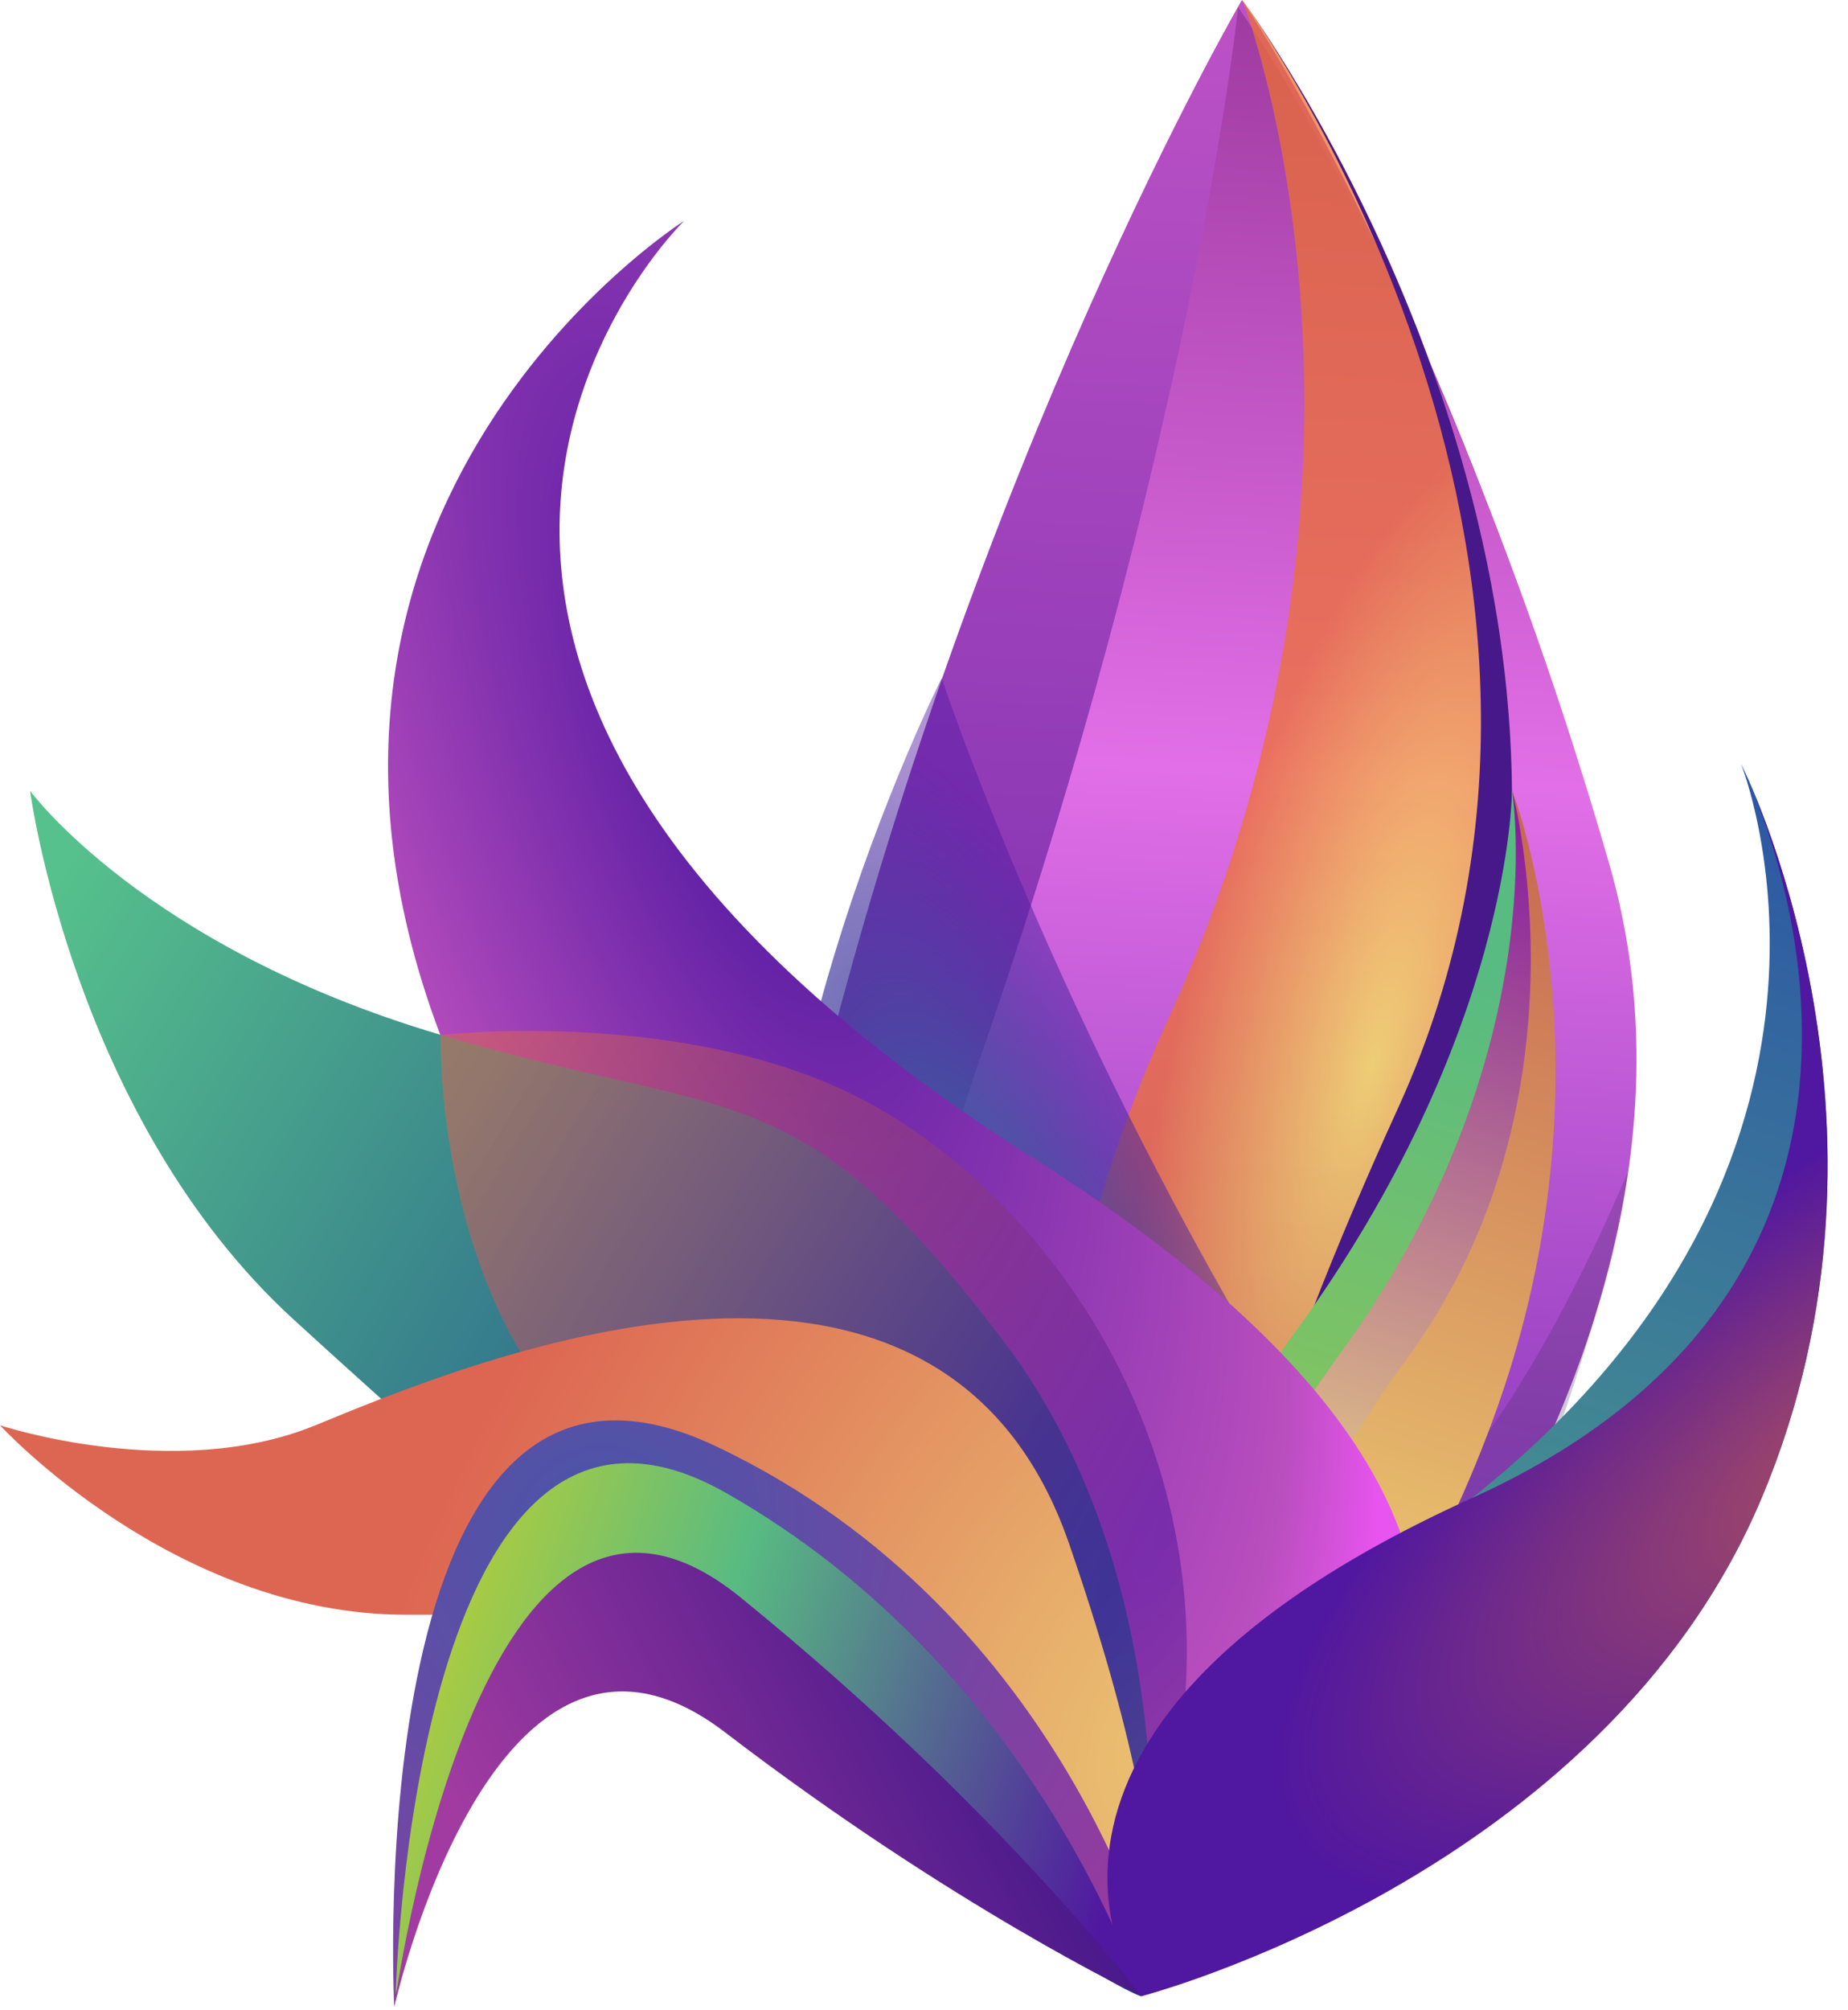 <svg width="735" height="799" viewBox="0 0 735 799" fill="none" xmlns="http://www.w3.org/2000/svg">
<path d="M493.939 0C493.939 0 573.359 114.88 638.712 341.124C704.065 567.368 455.419 790.975 455.419 790.975C455.419 790.975 262.42 691.041 324.843 436.956C387.265 182.871 493.939 0 493.939 0Z" fill="url(#paint0_linear_301_267)"/>
<path d="M492.448 2.931C492.448 2.931 574.738 117.309 640.048 343.469C705.357 569.629 453.953 793.612 453.953 793.612C453.953 793.612 304.121 666.848 389.045 422.889C473.969 178.93 492.448 2.931 492.448 2.931Z" fill="url(#paint1_linear_301_267)"/>
<path d="M494.103 0C494.103 0 650.788 209.539 585.435 430.508C520.082 651.477 455.418 790.975 455.418 790.975C455.418 790.975 363.587 625.981 464.694 405.012C565.8 184.043 494.103 0 494.103 0Z" fill="url(#paint2_radial_301_267)" fill-opacity="0.73"/>
<path d="M374.534 269.617C374.534 269.617 279.802 457.323 313.87 597.261C347.938 737.199 455.419 791.268 455.419 791.268C455.419 791.268 562.522 647.969 487.041 514.894C411.56 381.82 374.534 269.617 374.534 269.617Z" fill="url(#paint3_radial_301_267)"/>
<path d="M494.103 0C494.103 0 650.788 209.539 585.435 430.508C520.082 651.477 455.418 790.975 455.418 790.975C455.418 790.975 454.832 661.734 555.939 440.766C657.045 219.797 494.103 0 494.103 0Z" fill="#46188A"/>
<path d="M601.363 314.163C601.363 314.163 640.192 434.93 596.233 539.26C552.273 643.59 455.418 790.975 455.418 790.975C455.418 790.975 427.429 649.452 514.469 530.469C601.508 411.485 601.363 314.163 601.363 314.163Z" fill="url(#paint4_linear_301_267)"/>
<path d="M601.364 314.162C601.364 314.162 640.193 434.93 596.234 539.26C552.274 643.59 455.419 790.974 455.419 790.974C455.419 790.974 445.161 658.243 532.201 539.26C619.241 420.277 601.364 314.162 601.364 314.162Z" fill="url(#paint5_linear_301_267)"/>
<path d="M647.375 465.969C647.375 465.969 642.979 508.17 611.986 589.83C580.994 671.49 455.08 790.859 455.08 790.859C455.08 790.859 486.937 629.268 539.517 615.703C592.097 602.139 647.375 465.969 647.375 465.969Z" fill="url(#paint6_linear_301_267)"/>
<path d="M692.45 303.658C692.45 303.658 764.125 444.914 700.655 595.548C637.186 746.182 455.364 791.314 455.364 791.314C455.364 791.314 415.508 730.65 585.483 595.548C755.459 460.447 692.45 303.658 692.45 303.658Z" fill="url(#paint7_linear_301_267)"/>
<path d="M601.363 314.163C601.363 314.163 640.047 413.218 601.705 540.7C563.363 668.182 455.418 790.975 455.418 790.975C455.418 790.975 483.259 643.565 559.162 540.7C635.065 437.835 601.363 314.163 601.363 314.163Z" fill="url(#paint8_linear_301_267)"/>
<path d="M272.126 87.777C272.126 87.777 84.109 206.609 183.164 431.095C282.219 655.58 455.418 790.975 455.418 790.975C455.418 790.975 727.979 661.225 411.309 460.64C94.64 260.055 272.126 87.777 272.126 87.777Z" fill="url(#paint9_radial_301_267)"/>
<path d="M11.958 314.398C11.958 314.398 57.445 376.499 175.015 411.337C292.584 446.175 316.918 424.924 398.91 532.887C480.901 640.851 453.953 793.612 453.953 793.612C453.953 793.612 443.441 792.123 377.385 744.251C311.329 696.379 204.49 604.765 116.788 524.591C29.087 444.417 11.958 314.398 11.958 314.398Z" fill="url(#paint10_radial_301_267)"/>
<path d="M175.251 411.46C175.251 411.46 274.893 400.03 345.52 438.421C416.148 476.812 483.053 570.21 470.506 684.286C457.959 798.361 453.66 793.32 453.66 793.32C453.66 793.32 467.343 772.388 433.543 734.5C399.743 696.612 303.395 634.102 237.866 575.79C172.337 517.478 175.251 411.46 175.251 411.46Z" fill="url(#paint11_radial_301_267)" fill-opacity="0.55"/>
<path d="M0 566.641C0 566.641 69.455 589.577 125.43 566.641C181.405 543.705 372.884 462.017 425.232 613.786C477.581 765.554 453.276 793.433 453.276 793.433C453.276 793.433 390.653 695.295 337.022 668.626C283.39 641.958 253.791 641.958 161.477 641.958C69.162 641.958 0 566.641 0 566.641Z" fill="url(#paint12_radial_301_267)"/>
<path d="M156.789 797.715C156.789 797.715 141.893 507.833 284.131 574.693C426.368 641.553 461.467 789.709 461.467 789.709C461.467 789.709 392.923 751.6 291.911 673.091C190.898 594.583 156.789 797.715 156.789 797.715Z" fill="url(#paint13_radial_301_267)"/>
<path d="M157.37 792.806C157.37 792.806 164.155 522.893 288.687 593.486C413.218 664.079 453.954 793.612 453.954 793.612C453.954 793.612 388.8 754.802 294.038 684.324C199.275 613.847 157.37 792.806 157.37 792.806Z" fill="url(#paint14_linear_301_267)"/>
<path d="M156.788 798.009C156.788 798.009 189.904 550.078 294.528 635.066C399.151 720.054 453.836 793.67 453.836 793.67C453.836 793.67 379.985 758.792 288.373 688.697C196.762 618.601 156.788 798.009 156.788 798.009Z" fill="url(#paint15_linear_301_267)"/>
<path d="M692.448 303.658C692.448 303.658 764.124 444.914 700.654 595.548C637.185 746.182 453.953 793.612 453.953 793.612C453.953 793.612 378.288 689.328 585.482 595.548C792.676 501.768 692.448 303.658 692.448 303.658Z" fill="url(#paint16_radial_301_267)"/>
<defs>
<linearGradient id="paint0_linear_301_267" x1="481.035" y1="0" x2="435.198" y2="802.697" gradientUnits="userSpaceOnUse">
<stop stop-color="#BD52C6"/>
<stop offset="1" stop-color="#4D179F"/>
</linearGradient>
<linearGradient id="paint1_linear_301_267" x1="483.503" y1="4.16799e-05" x2="437.669" y2="802.399" gradientUnits="userSpaceOnUse">
<stop stop-color="#9E3AA0"/>
<stop offset="0.38" stop-color="#E26FE7"/>
<stop offset="1" stop-color="#5017A0"/>
</linearGradient>
<radialGradient id="paint2_radial_301_267" cx="0" cy="0" r="1" gradientUnits="userSpaceOnUse" gradientTransform="translate(545.388 424.354) rotate(104.569) scale(382.132 115.109)">
<stop stop-color="#FEF752"/>
<stop offset="0.688" stop-color="#ED712E"/>
</radialGradient>
<radialGradient id="paint3_radial_301_267" cx="0" cy="0" r="1" gradientUnits="userSpaceOnUse" gradientTransform="translate(396.183 536.401) rotate(72.408) scale(260.851 97.638)">
<stop offset="0.172" stop-color="#34689E"/>
<stop offset="1" stop-color="#5017A0" stop-opacity="0.46"/>
</radialGradient>
<linearGradient id="paint4_linear_301_267" x1="621.49" y1="321.061" x2="459.909" y2="792.514" gradientUnits="userSpaceOnUse">
<stop offset="0.141" stop-color="#57BB82"/>
<stop offset="1" stop-color="#B7CE38"/>
</linearGradient>
<linearGradient id="paint5_linear_301_267" x1="629.209" y1="323.706" x2="467.628" y2="795.159" gradientUnits="userSpaceOnUse">
<stop stop-color="#84179F"/>
<stop offset="0.76" stop-color="#FDF77D"/>
</linearGradient>
<linearGradient id="paint6_linear_301_267" x1="602.639" y1="419.671" x2="473.284" y2="797.097" gradientUnits="userSpaceOnUse">
<stop offset="0.349" stop-color="#3E2A58" stop-opacity="0.25"/>
<stop offset="1" stop-color="#4B9FD1" stop-opacity="0"/>
</linearGradient>
<linearGradient id="paint7_linear_301_267" x1="703.298" y1="307.376" x2="528.811" y2="816.486" gradientUnits="userSpaceOnUse">
<stop stop-color="#2C55A5"/>
<stop offset="1" stop-color="#55B683"/>
</linearGradient>
<linearGradient id="paint8_linear_301_267" x1="636.394" y1="326.169" x2="474.814" y2="797.622" gradientUnits="userSpaceOnUse">
<stop stop-color="#C66550"/>
<stop offset="0.688" stop-color="#ECCA71"/>
</linearGradient>
<radialGradient id="paint9_radial_301_267" cx="0" cy="0" r="1" gradientUnits="userSpaceOnUse" gradientTransform="translate(296.579 302.44) rotate(69.587) scale(512.713 199.777)">
<stop stop-color="#4E17A0"/>
<stop offset="0.828" stop-color="#B94EBE"/>
<stop offset="0.969" stop-color="#E854EF"/>
</radialGradient>
<radialGradient id="paint10_radial_301_267" cx="0" cy="0" r="1" gradientUnits="userSpaceOnUse" gradientTransform="translate(412.688 574.409) rotate(-148.124) scale(449.645 1257.94)">
<stop stop-color="#1B438D"/>
<stop offset="1" stop-color="#56C18C"/>
</radialGradient>
<radialGradient id="paint11_radial_301_267" cx="0" cy="0" r="1" gradientUnits="userSpaceOnUse" gradientTransform="translate(470.403 599.505) rotate(-150.25) scale(335.28 1046.49)">
<stop stop-color="#5017A0"/>
<stop offset="1" stop-color="#DB6550"/>
</radialGradient>
<radialGradient id="paint12_radial_301_267" cx="0" cy="0" r="1" gradientUnits="userSpaceOnUse" gradientTransform="translate(469.779 684.886) rotate(-148.979) scale(300.252 478.655)">
<stop stop-color="#EAC272"/>
<stop offset="1" stop-color="#DD6652"/>
</radialGradient>
<radialGradient id="paint13_radial_301_267" cx="0" cy="0" r="1" gradientUnits="userSpaceOnUse" gradientTransform="translate(236.208 610.155) rotate(37.34) scale(274.557 293.861)">
<stop stop-color="#4756A8"/>
<stop offset="0.995" stop-color="#9A389F"/>
</radialGradient>
<linearGradient id="paint14_linear_301_267" x1="101.854" y1="674.441" x2="442.878" y2="792.876" gradientUnits="userSpaceOnUse">
<stop stop-color="#DED619"/>
<stop offset="0.458" stop-color="#58BB82"/>
<stop offset="0.964" stop-color="#5017A0"/>
</linearGradient>
<linearGradient id="paint15_linear_301_267" x1="159.504" y1="803.08" x2="395.204" y2="680.725" gradientUnits="userSpaceOnUse">
<stop offset="0.219" stop-color="#A13BA1"/>
<stop offset="1" stop-color="#49198B"/>
</linearGradient>
<radialGradient id="paint16_radial_301_267" cx="0" cy="0" r="1" gradientUnits="userSpaceOnUse" gradientTransform="translate(756.979 567.954) rotate(146.088) scale(294.158 110.818)">
<stop stop-color="#D3644E"/>
<stop offset="0.223" stop-color="#98436D"/>
<stop offset="0.672" stop-color="#6E298B"/>
<stop offset="1" stop-color="#5017A0"/>
</radialGradient>
</defs>
</svg>
